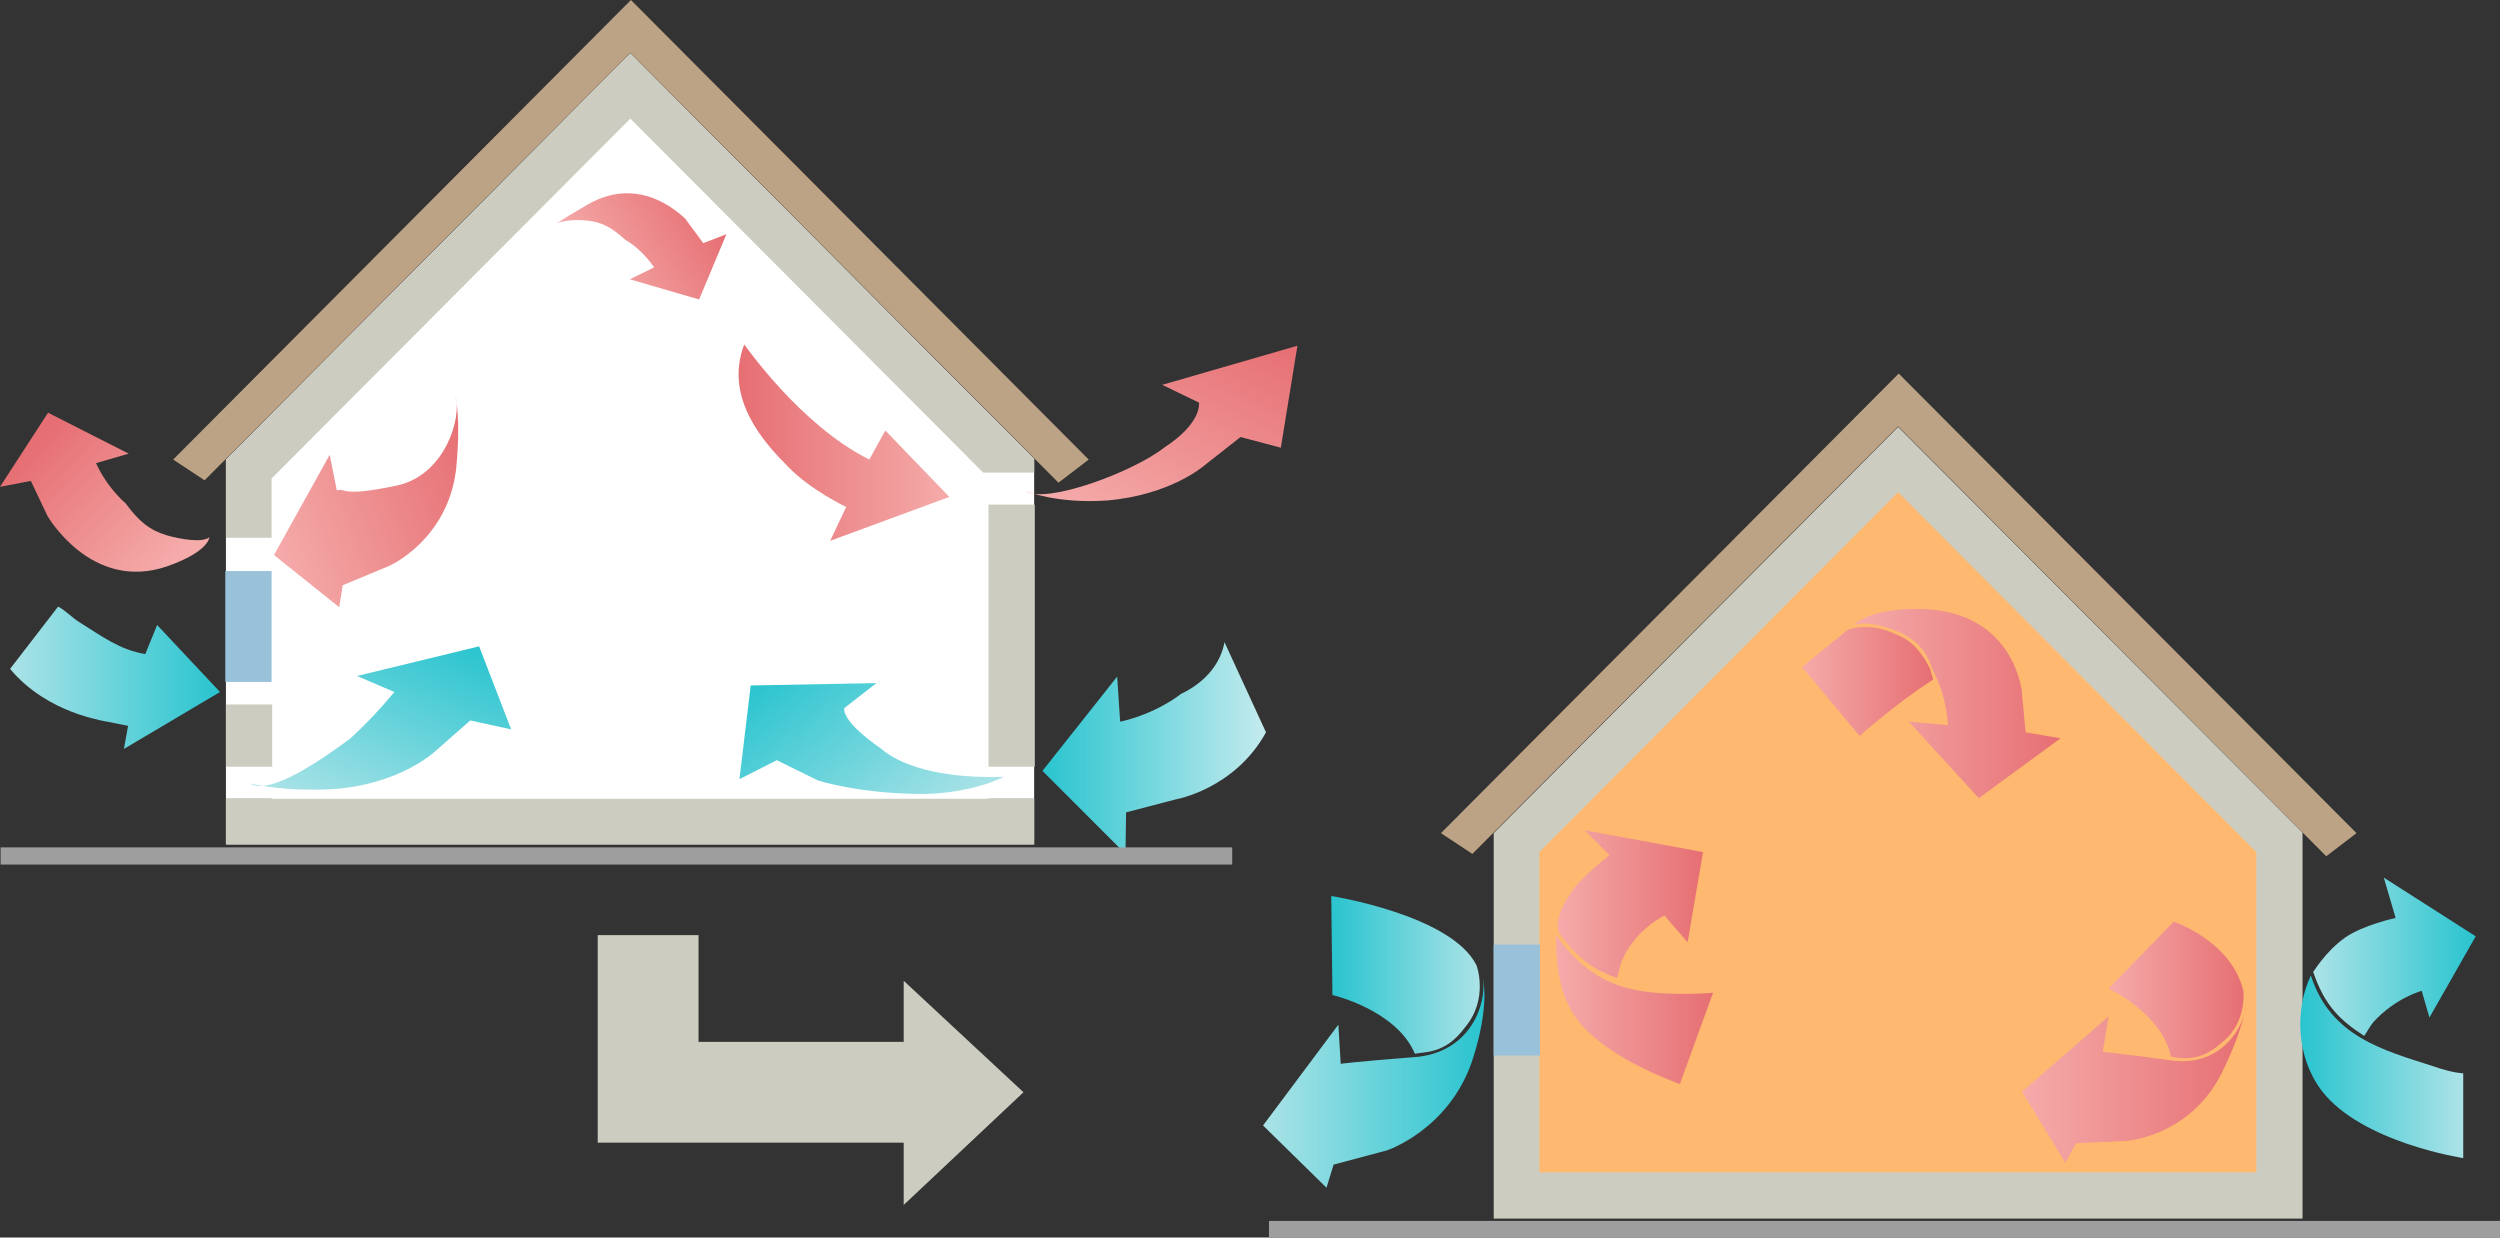 <?xml version="1.0" encoding="utf-8"?>
<!-- Generator: Adobe Illustrator 23.0.6, SVG Export Plug-In . SVG Version: 6.00 Build 0)  -->
<svg version="1.1" id="レイヤー_1" xmlns="http://www.w3.org/2000/svg" xmlns:xlink="http://www.w3.org/1999/xlink" x="0px"
	 y="0px" viewBox="0 0 421.6 208.7" style="enable-background:new 0 0 421.6 208.7;" xml:space="preserve">
<rect x="0" y="0" width="421.6" height="208.7" fill="#333333" stroke="none"/>
<style type="text/css">
	.st0{fill:url(#SVGID_1_);}
	.st1{fill:#FFB86F;}
	.st2{fill:#9E9E9F;}
	.st3{fill:#CDCCC0;}
	.st4{fill:#BDA385;}
	.st5{fill:#99C2DA;}
	.st6{fill:url(#SVGID_2_);}
	.st7{fill:url(#SVGID_3_);}
	.st8{fill:url(#SVGID_4_);}
	.st9{fill:url(#SVGID_5_);}
	.st10{fill:url(#SVGID_6_);}
	.st11{fill:url(#SVGID_7_);}
	.st12{fill:url(#SVGID_8_);}
	.st13{fill:url(#SVGID_9_);}
	.st14{fill:url(#SVGID_10_);}
	.st15{fill:url(#SVGID_11_);}
	.st16{fill:#FFFFFF;}
	.st17{fill:url(#SVGID_12_);}
	.st18{fill:url(#SVGID_13_);}
	.st19{fill:url(#SVGID_14_);}
	.st20{fill:url(#SVGID_15_);}
	.st21{fill:url(#SVGID_16_);}
	.st22{fill:url(#SVGID_17_);}
	.st23{fill:url(#SVGID_18_);}
	.st24{fill:url(#SVGID_19_);}
</style>
<linearGradient id="SVGID_1_" gradientUnits="userSpaceOnUse" x1="375.417" y1="220.449" x2="369.531" y2="257.73" gradientTransform="matrix(0.156 0.988 -0.988 0.156 372.71 -279.12)">
	<stop  offset="0" style="stop-color:#C4EBEE"/>
	<stop  offset="1" style="stop-color:#29C4CF"/>
</linearGradient>
<path class="st0" d="M206.5,108.3c-0.6,3.3-2.9,6.6-7.3,8.7c-4.9,3.7-10.3,4.7-10.3,4.7l-0.5-7.6l-12.6,15.9l14,14l0.1-7l8.4-2.2
	c0,0,9.9-1.7,15.2-11.3L206.5,108.3z"/>
<path class="st1" d="M385.9,205.4v-62.8l-65.8-66.1l-65.9,66.1v62.7H385.9z"/>
<rect x="214" y="205.9" class="st2" width="207.7" height="2.9"/>
<path class="st3" d="M388.3,205.4v-65L320.1,72l-68.2,68.5v65H388.3z M259.6,143.7l0.1-0.1L320.1,83l0.3,0.3l60.1,60.4v54H259.6
	V143.7z"/>
<polygon class="st4" points="320.1,71.9 392.3,144.4 397.4,140.5 320.2,63 243,140.5 248.3,144 "/>
<rect x="251.9" y="159.3" class="st5" width="7.8" height="18.7"/>
<linearGradient id="SVGID_2_" gradientUnits="userSpaceOnUse" x1="390.13" y1="161.425" x2="417.531" y2="161.425">
	<stop  offset="0" style="stop-color:#ABE3E7"/>
	<stop  offset="1" style="stop-color:#29C4CF"/>
</linearGradient>
<path class="st6" d="M395.5,158.1c3-2.1,8.5-3.3,8.5-3.3l-2-6.8l15.5,9.9l-7.8,13.7l-1.3-4.5c0,0-4.3,1.1-8.1,5.2
	c-0.6,0.7-1.1,1.7-1.6,2.4c-4-2.6-6.7-5.1-8.6-10.8C390.1,164,392.1,160.5,395.5,158.1z"/>
<linearGradient id="SVGID_3_" gradientUnits="userSpaceOnUse" x1="387.879" y1="179.922" x2="415.397" y2="179.922">
	<stop  offset="0" style="stop-color:#29C4CF"/>
	<stop  offset="1" style="stop-color:#ABE3E7"/>
</linearGradient>
<path class="st7" d="M415.4,181L415.4,181c0,0-1.7,0-5.1-1.2c-8.4-2.7-17.3-5-20.6-15.3c-2.7,5.7-2.5,13.7,1.8,19.4
	c6.7,8.8,23.9,11.4,23.9,11.4V181z"/>
<linearGradient id="SVGID_4_" gradientUnits="userSpaceOnUse" x1="262.651" y1="152.562" x2="287.172" y2="152.562">
	<stop  offset="0" style="stop-color:#F5ABAA"/>
	<stop  offset="1" style="stop-color:#E66F73"/>
</linearGradient>
<path class="st8" d="M262.7,156.3l0.2,1c2.2,3,4.8,6,9.8,7.6c0.2-0.8,0.6-2.5,1-3.3c2.4-5.1,7-7.2,7-7.2l3.9,4.5l2.6-15.2l-20-3.7
	l4.2,4.2c0,0-4.4,3.5-6.1,5.8C264,151.9,262.6,154.1,262.7,156.3z"/>
<linearGradient id="SVGID_5_" gradientUnits="userSpaceOnUse" x1="262.358" y1="170.241" x2="288.918" y2="170.241">
	<stop  offset="0" style="stop-color:#F5ABAA"/>
	<stop  offset="1" style="stop-color:#E66F73"/>
</linearGradient>
<path class="st9" d="M288.9,167.4L288.9,167.4c0,0-1.2,0.2-4.8,0.2c-8.8,0-15.4-1.1-21.7-9.9c0,9.7,2.3,14,7.4,18
	c5.6,4.4,13.5,7.1,13.5,7.1L288.9,167.4z"/>
<linearGradient id="SVGID_6_" gradientUnits="userSpaceOnUse" x1="224.517" y1="164.381" x2="249.585" y2="164.381">
	<stop  offset="0" style="stop-color:#29C4CF"/>
	<stop  offset="1" style="stop-color:#ABE3E7"/>
</linearGradient>
<path class="st10" d="M249,162.8c0,0,2.1,5.6-1.9,10.4c-1.8,2.4-3.7,3.9-7,4.3c-0.7,0.1-0.9,0.1-1.5,0.2c-3.1-7.4-13.9-9.9-13.9-9.9
	l-0.2-16.7C224.5,151.1,244.8,154.3,249,162.8z"/>
<linearGradient id="SVGID_7_" gradientUnits="userSpaceOnUse" x1="312.56" y1="118.592" x2="347.427" y2="118.592">
	<stop  offset="0" style="stop-color:#F5ABAA"/>
	<stop  offset="1" style="stop-color:#E66F73"/>
</linearGradient>
<path class="st11" d="M323.9,102.7c-8.6-0.2-11.3,2.7-11.3,2.7c1.6-0.6,4.2-0.1,6.7,0.8c2.7,1,5.3,2.6,6.6,6.7
	c2.5,4.7,2.6,9.4,2.6,9.4l-6.6-0.6l11.8,12.9l13.8-10.1l-5.9-1l-0.7-7.4C340.8,116,339.3,103,323.9,102.7z"/>
<linearGradient id="SVGID_8_" gradientUnits="userSpaceOnUse" x1="212.989" y1="182.681" x2="250.316" y2="182.681">
	<stop  offset="0" style="stop-color:#ABE3E7"/>
	<stop  offset="1" style="stop-color:#29C4CF"/>
</linearGradient>
<path class="st12" d="M250.1,165.1c0.6,4-1.9,12-10.8,13.1c-11.3,0.9-13.2,1.2-13.2,1.2l-0.4-6.6l-12.7,17l10.7,10.5l1.2-3.9l9-2.4
	c0,0,10.5-3.5,14.4-15.2C251.3,169.6,250.1,165.1,250.1,165.1z"/>
<linearGradient id="SVGID_9_" gradientUnits="userSpaceOnUse" x1="355.619" y1="166.986" x2="378.38" y2="166.986">
	<stop  offset="0" style="stop-color:#F5ABAA"/>
	<stop  offset="1" style="stop-color:#E66F73"/>
</linearGradient>
<path class="st13" d="M378.3,167c0,0,0.8,5.4-3.7,8.9c-2.1,1.8-4.1,2.8-7.1,2.5c-0.6-0.1-0.8-0.1-1.4-0.2
	c-1.4-7.2-10.5-11.5-10.5-11.5l11-11.3C366.6,155.5,376.2,158.6,378.3,167z"/>
<linearGradient id="SVGID_10_" gradientUnits="userSpaceOnUse" x1="340.96" y1="182.685" x2="378.809" y2="182.685">
	<stop  offset="0" style="stop-color:#F5ABAA"/>
	<stop  offset="1" style="stop-color:#E66F73"/>
</linearGradient>
<path class="st14" d="M378.8,169.3c-0.2,3.7-4,10.4-12.1,9.6c-10.2-1.4-12.1-1.5-12.1-1.5l1-6L341,184.1l7.3,12l1.8-3.3l8.5-0.4
	c0,0,10.6-0.7,16-11.3C378.5,173.2,378.8,169.3,378.8,169.3z"/>
<linearGradient id="SVGID_11_" gradientUnits="userSpaceOnUse" x1="303.827" y1="114.94" x2="325.867" y2="114.94">
	<stop  offset="0" style="stop-color:#F5ABAA"/>
	<stop  offset="1" style="stop-color:#E66F73"/>
</linearGradient>
<path class="st15" d="M318.6,106.5c-3.8-1.5-7-0.3-7-0.3l-7.7,6.3l9.7,11.6c0,0,6.3-5.6,12.4-9.5c-0.1-0.5-0.4-1.2-0.5-1.8
	C323,107.9,320.7,107.4,318.6,106.5z"/>
<path class="st16" d="M174.4,142.4v-65L106.3,9L38.1,77.5v64.9H174.4z"/>
<rect x="0.1" y="142.9" class="st2" width="207.7" height="2.9"/>
<polygon class="st4" points="106.3,8.9 178.5,81.4 183.6,77.5 106.4,0 29.2,77.5 34.5,81 "/>
<rect x="38" y="96.3" class="st5" width="7.8" height="18.7"/>
<linearGradient id="SVGID_12_" gradientUnits="userSpaceOnUse" x1="-78.343" y1="245.42" x2="-39.996" y2="245.42" gradientTransform="matrix(0.615 0.789 -0.789 0.615 373.51 22.491)">
	<stop  offset="0" style="stop-color:#29C4CF"/>
	<stop  offset="1" style="stop-color:#ABE3E7"/>
</linearGradient>
<path class="st17" d="M169.3,131c-8.8,0.3-16.6-1.2-20.8-4.8c-7-4.9-6.1-6.8-6.1-6.8l5.4-4.2l-21.2,0.4l-1.9,15.8l6.3-3.2l6.9,3.4
	c0,0,6.6,2.2,17.3,2.3C163.9,133.9,169.3,131,169.3,131z"/>
<linearGradient id="SVGID_13_" gradientUnits="userSpaceOnUse" x1="44.259" y1="37.8" x2="80.815" y2="37.8" gradientTransform="matrix(-0.395 0.919 0.919 0.395 56.176 50.246)">
	<stop  offset="0" style="stop-color:#29C4CF"/>
	<stop  offset="1" style="stop-color:#ABE3E7"/>
</linearGradient>
<path class="st18" d="M42.1,132.1c3.4,2.2,12.4-4.2,16.9-7.5c4.2-3.8,7.5-7.9,7.5-7.9l-6.3-2.7l20.6-5l5.4,14l-6.9-1.5l-5.8,5.1
	c0,0-6,5.8-17.7,6.5C47.2,133.5,42.1,132.1,42.1,132.1z"/>
<linearGradient id="SVGID_14_" gradientUnits="userSpaceOnUse" x1="-47.217" y1="26.866" x2="-5.163" y2="26.866" gradientTransform="matrix(-0.436 0.9 0.9 0.436 162.511 83.483)">
	<stop  offset="0" style="stop-color:#E66F73"/>
	<stop  offset="1" style="stop-color:#F5ABAA"/>
</linearGradient>
<path class="st19" d="M173,82.8c3.3,2.3,18.1-3.2,23.3-7.3c6.5-4.2,5.9-7.6,5.9-7.6l-6.2-3l22.8-6.6L216,75.5l-6.8-1.8l-6.1,4.8
	c0,0-5.7,5-16.4,5.9C178.1,85,173,82.8,173,82.8z"/>
<linearGradient id="SVGID_15_" gradientUnits="userSpaceOnUse" x1="62.639" y1="34.101" x2="100.489" y2="34.101" gradientTransform="matrix(0.94 -0.341 0.341 0.94 -24.745 81.671)">
	<stop  offset="0" style="stop-color:#F5ABAA"/>
	<stop  offset="1" style="stop-color:#E66F73"/>
</linearGradient>
<path class="st20" d="M76.8,66.8c1.1,3.5-1.6,13-9.5,15c-10.2,2.2-8.8,0.4-10.5,0.9l-1.2-6l-9.4,16.9l11,8.8l0.6-3.7l7.9-3.3
	c0,0,9.7-4.3,11.2-16.1C77.8,70.6,76.8,66.8,76.8,66.8z"/>
<g>
	<rect x="166.7" y="85.1" class="st3" width="7.8" height="44.2"/>
	<polygon class="st3" points="45.8,90.7 45.8,80.7 45.9,80.6 106.3,20 106.6,20.3 165.8,79.7 174.4,79.7 174.4,77.5 106.3,9 
		38.1,77.5 38.1,90.7 	"/>
	<rect x="38.1" y="118.8" class="st3" width="7.8" height="10.5"/>
	<polygon class="st3" points="166.7,134.6 166.7,134.7 45.8,134.7 45.8,134.6 38.1,134.6 38.1,142.4 174.4,142.4 174.4,134.6 	"/>
</g>
<linearGradient id="SVGID_16_" gradientUnits="userSpaceOnUse" x1="124.621" y1="74.646" x2="160.061" y2="74.646">
	<stop  offset="0" style="stop-color:#E66F73"/>
	<stop  offset="1" style="stop-color:#F5ABAA"/>
</linearGradient>
<path class="st21" d="M146.6,77.5l2.7-4.9l10.8,11.2L140,91.2l2.7-5.7c0,0-6.1-2.9-9.8-6.8c-3.8-3.8-10.9-11.4-7.4-20.6
	C125.6,58.1,134.8,71.6,146.6,77.5z"/>
<linearGradient id="SVGID_17_" gradientUnits="userSpaceOnUse" x1="1.707" y1="114.331" x2="37.142" y2="114.331">
	<stop  offset="0" style="stop-color:#ABE3E7"/>
	<stop  offset="1" style="stop-color:#29C4CF"/>
</linearGradient>
<path class="st22" d="M37.1,116.7l-10.6-11.3l-2,4.9c-4.3-0.7-7.3-3-11-5.3c-1.2-0.7-2.5-2.1-3.7-2.7l-8.1,10.5
	c6.4,7.7,16.3,8.7,14.8,8.6l5.1,1l-0.7,3.9L37.1,116.7z"/>
<linearGradient id="SVGID_18_" gradientUnits="userSpaceOnUse" x1="127.026" y1="-29.553" x2="151.094" y2="-29.553" gradientTransform="matrix(0.855 -0.518 0.518 0.855 6.103 139.048)">
	<stop  offset="0" style="stop-color:#F5ABAA"/>
	<stop  offset="1" style="stop-color:#E66F73"/>
</linearGradient>
<path class="st23" d="M99.1,34.5c-5.2,3-5.6,3.5-5.6,3.5c0.8-0.9,3.8-1,5.6-0.8c2.5,0.3,4.1,1.2,6.3,3.2c3.2,1.9,4.9,4.7,4.9,4.7
	l-4.1,2l11.7,3.4l4.6-11l-3.9,1.5l-3.1-4.2C115.4,36.9,108.4,29.1,99.1,34.5z"/>
<linearGradient id="SVGID_19_" gradientUnits="userSpaceOnUse" x1="6.03" y1="74.66" x2="28.031" y2="95.66">
	<stop  offset="0" style="stop-color:#E66F73"/>
	<stop  offset="1" style="stop-color:#F5ABAA"/>
</linearGradient>
<path class="st24" d="M28.2,95.5c7.1-2.5,7.1-4.9,7.1-4.9c-1.2,1-4.9,0.3-7.1-0.3c-3-0.9-4.8-2.4-7-5.4c-3.5-3.1-5-6.8-5-6.8
	l5.5-1.6L8.1,69.6L0,82.1l5.2-1L8,87C8,87,15.4,99.9,28.2,95.5z"/>
<polygon class="st3" points="172.6,184.2 152.4,165.4 152.4,175.7 117.8,175.7 117.8,157.7 100.8,157.7 100.8,192.7 100.8,192.7 
	100.8,192.7 152.4,192.7 152.4,203.2 "/>
</svg>
